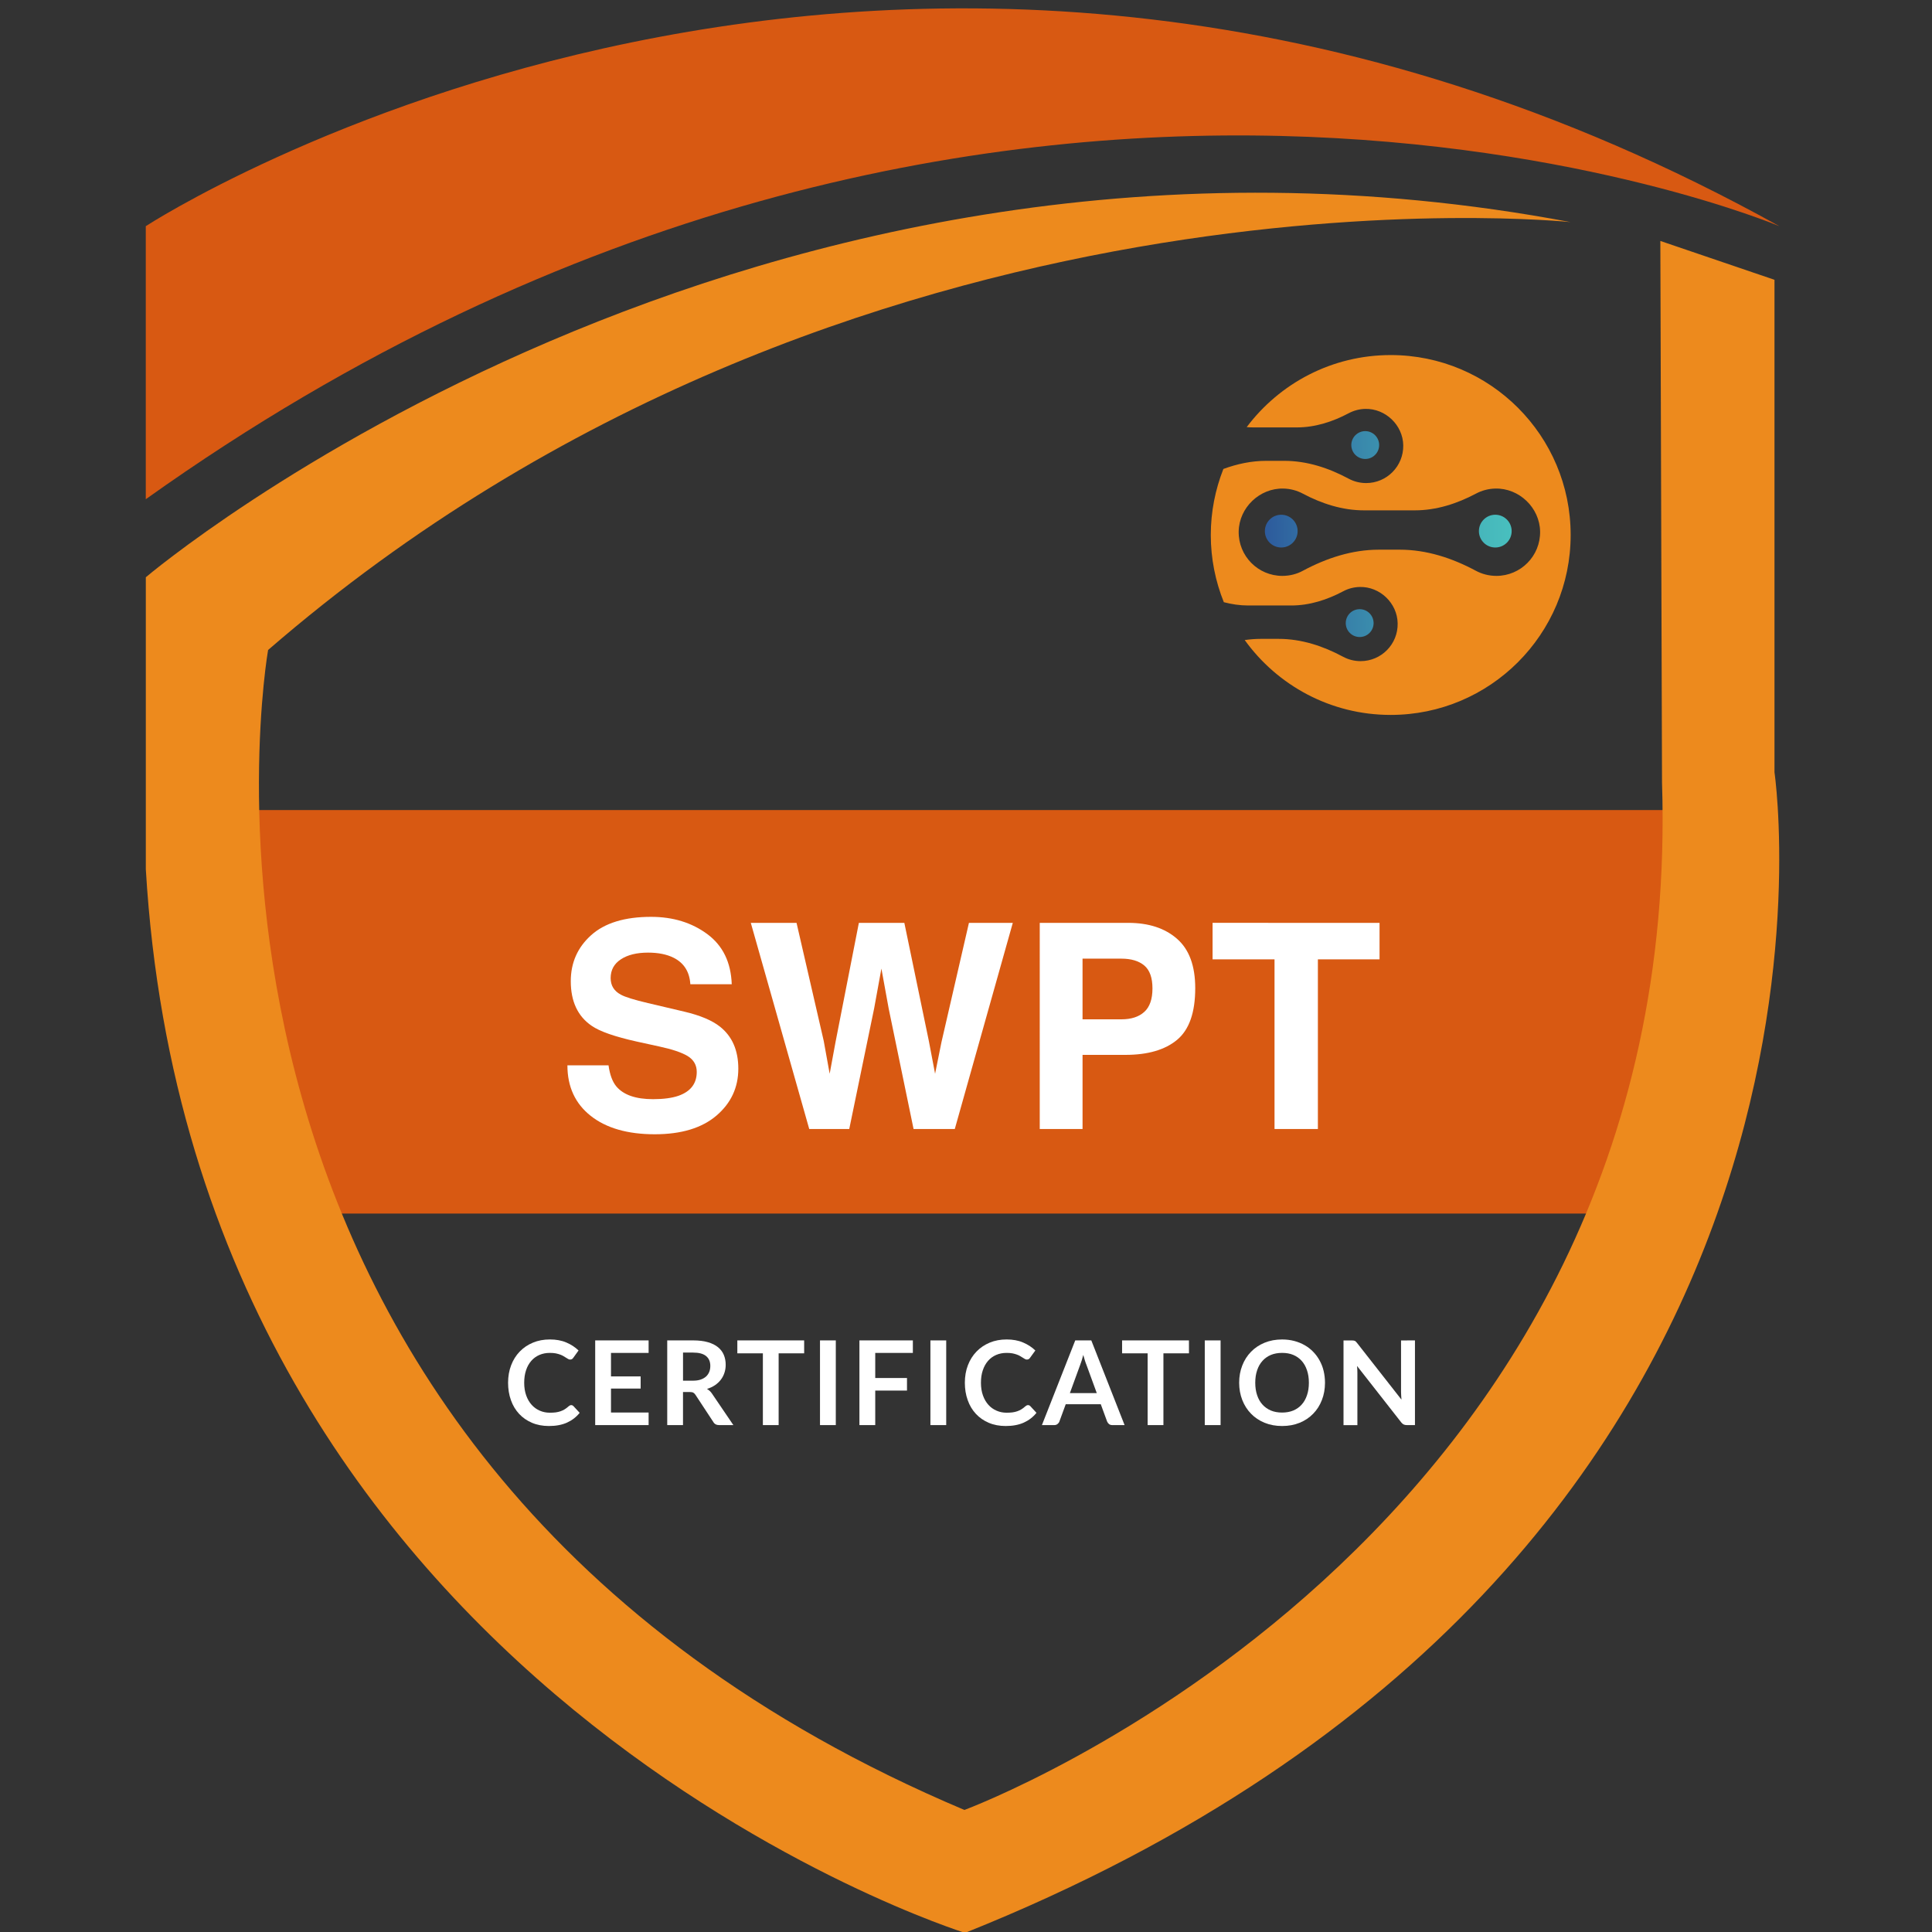 <?xml version="1.0" encoding="utf-8"?>
<!-- Generator: Adobe Illustrator 16.0.0, SVG Export Plug-In . SVG Version: 6.00 Build 0)  -->
<!DOCTYPE svg PUBLIC "-//W3C//DTD SVG 1.1//EN" "http://www.w3.org/Graphics/SVG/1.1/DTD/svg11.dtd">
<svg version="1.1" id="Layer_1" xmlns="http://www.w3.org/2000/svg" xmlns:xlink="http://www.w3.org/1999/xlink" x="0px" y="0px"
	 width="140px" height="140px" viewBox="0 0 140 140" enable-background="new 0 0 140 140" xml:space="preserve">
<rect x="0" y="0" width="140" height="140" fill="#333333" stroke="none"/>
<g>
	
		<linearGradient id="SVGID_1_" gradientUnits="userSpaceOnUse" x1="695.602" y1="909.531" x2="724.448" y2="909.027" gradientTransform="matrix(1 0 0 1 -607.581 -870.961)">
		<stop  offset="0" style="stop-color:#264093"/>
		<stop  offset="0.221" style="stop-color:#326EA3"/>
		<stop  offset="0.466" style="stop-color:#3E99B1"/>
		<stop  offset="0.687" style="stop-color:#47B9BC"/>
		<stop  offset="0.872" style="stop-color:#4CCCC3"/>
		<stop  offset="1" style="stop-color:#4ED3C5"/>
	</linearGradient>
	<circle fill="url(#SVGID_1_)" cx="92.844" cy="38.487" r="1.187"/>
	
		<linearGradient id="SVGID_2_" gradientUnits="userSpaceOnUse" x1="695.615" y1="909.803" x2="724.436" y2="909.299" gradientTransform="matrix(1 0 0 1 -607.581 -870.961)">
		<stop  offset="0" style="stop-color:#264093"/>
		<stop  offset="0.221" style="stop-color:#326EA3"/>
		<stop  offset="0.466" style="stop-color:#3E99B1"/>
		<stop  offset="0.687" style="stop-color:#47B9BC"/>
		<stop  offset="0.872" style="stop-color:#4CCCC3"/>
		<stop  offset="1" style="stop-color:#4ED3C5"/>
	</linearGradient>
	<circle fill="url(#SVGID_2_)" cx="108.354" cy="38.487" r="1.187"/>
	<path fill="#ED8A1D" d="M100.777,25.729c-4.269,0-8.055,2.054-10.437,5.222c0.168,0.015,0.337,0.021,0.507,0.021h3.125
		c1.327,0,2.596-0.409,3.769-1.032c0.358-0.19,0.765-0.3,1.192-0.31c1.463-0.034,2.727,1.175,2.752,2.639
		c0.024,1.506-1.188,2.736-2.688,2.736c-0.459,0-0.894-0.116-1.271-0.318c-1.449-0.779-3.021-1.293-4.666-1.293h-1.299
		c-1.072,0-2.113,0.222-3.111,0.589c-0.584,1.482-0.912,3.097-0.912,4.785c0,1.723,0.339,3.365,0.945,4.87
		c0.571,0.149,1.16,0.238,1.762,0.238h3.125c1.326,0,2.597-0.41,3.769-1.032c0.354-0.191,0.763-0.299,1.192-0.31
		c1.463-0.036,2.726,1.174,2.748,2.639c0.029,1.507-1.186,2.736-2.686,2.736c-0.459,0-0.893-0.116-1.271-0.319
		c-1.449-0.78-3.022-1.295-4.667-1.295h-1.301c-0.391,0-0.777,0.033-1.158,0.085c2.365,3.286,6.221,5.426,10.578,5.426
		c7.201,0,13.041-5.84,13.041-13.04C113.816,31.569,107.979,25.729,100.777,25.729z M108.434,41.731
		c-0.541,0-1.05-0.135-1.494-0.375c-1.707-0.915-3.562-1.524-5.498-1.524h-1.526c-1.938,0-3.793,0.61-5.498,1.524
		c-0.442,0.241-0.952,0.375-1.494,0.375c-1.766,0-3.194-1.446-3.164-3.22c0.029-1.722,1.515-3.148,3.237-3.108
		c0.507,0.01,0.984,0.141,1.404,0.364c1.379,0.733,2.877,1.215,4.437,1.215h3.683c1.562,0,3.058-0.482,4.438-1.215
		c0.42-0.223,0.897-0.354,1.401-0.364c1.725-0.041,3.211,1.386,3.242,3.108C111.63,40.285,110.199,41.731,108.434,41.731z"/>
	
		<linearGradient id="SVGID_3_" gradientUnits="userSpaceOnUse" x1="695.721" y1="916.295" x2="724.555" y2="915.791" gradientTransform="matrix(1 0 0 1 -607.581 -870.961)">
		<stop  offset="0" style="stop-color:#264093"/>
		<stop  offset="0.221" style="stop-color:#326EA3"/>
		<stop  offset="0.466" style="stop-color:#3E99B1"/>
		<stop  offset="0.687" style="stop-color:#47B9BC"/>
		<stop  offset="0.872" style="stop-color:#4CCCC3"/>
		<stop  offset="1" style="stop-color:#4ED3C5"/>
	</linearGradient>
	<circle fill="url(#SVGID_3_)" cx="98.527" cy="45.152" r="1.009"/>
	
		<linearGradient id="SVGID_4_" gradientUnits="userSpaceOnUse" x1="695.503" y1="903.403" x2="724.318" y2="902.9" gradientTransform="matrix(1 0 0 1 -607.581 -870.961)">
		<stop  offset="0" style="stop-color:#264093"/>
		<stop  offset="0.221" style="stop-color:#326EA3"/>
		<stop  offset="0.466" style="stop-color:#3E99B1"/>
		<stop  offset="0.687" style="stop-color:#47B9BC"/>
		<stop  offset="0.872" style="stop-color:#4CCCC3"/>
		<stop  offset="1" style="stop-color:#4ED3C5"/>
	</linearGradient>
	<circle fill="url(#SVGID_4_)" cx="98.93" cy="32.25" r="1.009"/>
</g>
<path fill="#D85912" d="M10.564,36.175V16.389c0,0,54.417-35.513,118.374,0C128.938,16.389,72.048-7.64,10.564,36.175z"/>
<rect x="17.636" y="58.7" fill="#D85912" width="104.833" height="29.239"/>
<g>
	<path fill="#FFFFFF" d="M44.096,77.199c0.096,0.682,0.285,1.191,0.568,1.529c0.518,0.614,1.404,0.922,2.66,0.922
		c0.75,0,1.362-0.082,1.831-0.242c0.89-0.311,1.334-0.889,1.334-1.734c0-0.49-0.217-0.874-0.653-1.145
		c-0.436-0.264-1.127-0.496-2.073-0.699l-1.618-0.354c-1.59-0.353-2.681-0.733-3.275-1.146c-1.006-0.689-1.509-1.766-1.509-3.232
		c0-1.335,0.491-2.448,1.477-3.333c0.985-0.884,2.431-1.327,4.339-1.327c1.593,0,2.953,0.418,4.078,1.251
		c1.125,0.834,1.714,2.045,1.77,3.632h-3c-0.056-0.898-0.457-1.536-1.205-1.916c-0.499-0.25-1.119-0.375-1.859-0.375
		c-0.824,0-1.482,0.163-1.973,0.488c-0.492,0.324-0.738,0.776-0.738,1.357c0,0.534,0.242,0.932,0.727,1.195
		c0.312,0.177,0.974,0.381,1.984,0.619l2.622,0.617c1.149,0.271,2.009,0.631,2.583,1.084c0.89,0.702,1.335,1.719,1.335,3.049
		c0,1.367-0.529,2.498-1.582,3.4c-1.056,0.901-2.546,1.354-4.471,1.354c-1.966,0-3.514-0.444-4.64-1.332
		c-1.126-0.889-1.691-2.109-1.691-3.663L44.096,77.199L44.096,77.199z"/>
	<path fill="#FFFFFF" d="M57.72,66.874l1.97,8.554l0.431,2.381l0.431-2.332l1.685-8.603h3.295l1.774,8.551l0.454,2.384l0.462-2.291
		l1.991-8.644h3.178l-4.203,14.937H66.2l-1.804-8.734l-0.526-2.889l-0.527,2.889l-1.803,8.734h-2.9l-4.234-14.937H57.72z"/>
	<path fill="#FFFFFF" d="M85.301,75.346c-0.874,0.729-2.124,1.094-3.746,1.094h-3.109v5.371h-3.102V66.874h6.413
		c1.478,0,2.656,0.385,3.536,1.156c0.88,0.769,1.318,1.962,1.318,3.576C86.611,73.369,86.175,74.615,85.301,75.346z M82.918,69.963
		c-0.396-0.33-0.947-0.496-1.661-0.496h-2.812v4.397h2.812c0.714,0,1.267-0.179,1.661-0.537c0.396-0.356,0.594-0.925,0.594-1.701
		S83.313,70.295,82.918,69.963z"/>
	<path fill="#FFFFFF" d="M99.967,66.874v2.646h-4.468v12.291h-3.142V69.519h-4.489v-2.646L99.967,66.874L99.967,66.874z"/>
</g>
<g>
	<path fill="#FFFFFF" d="M41.39,101.82c0.061,0,0.116,0.023,0.164,0.072l0.451,0.487c-0.25,0.31-0.555,0.545-0.919,0.709
		c-0.363,0.164-0.8,0.246-1.309,0.246c-0.456,0-0.865-0.078-1.228-0.233c-0.364-0.156-0.675-0.371-0.933-0.648
		c-0.257-0.277-0.455-0.607-0.592-0.992c-0.138-0.387-0.207-0.807-0.207-1.262c0-0.461,0.075-0.885,0.222-1.268
		c0.146-0.384,0.354-0.714,0.623-0.992c0.267-0.276,0.585-0.492,0.956-0.646c0.372-0.155,0.781-0.231,1.231-0.231
		c0.447,0,0.844,0.072,1.191,0.221c0.345,0.146,0.64,0.341,0.884,0.578l-0.383,0.531c-0.022,0.033-0.05,0.063-0.085,0.088
		c-0.036,0.025-0.086,0.039-0.146,0.039c-0.043,0-0.088-0.014-0.132-0.037c-0.045-0.023-0.094-0.053-0.149-0.09
		c-0.054-0.035-0.116-0.074-0.188-0.115c-0.07-0.043-0.151-0.082-0.246-0.117c-0.093-0.034-0.202-0.064-0.324-0.09
		c-0.123-0.023-0.266-0.034-0.427-0.034c-0.274,0-0.525,0.048-0.753,0.146c-0.229,0.098-0.425,0.24-0.588,0.426
		c-0.164,0.186-0.292,0.412-0.382,0.68s-0.136,0.57-0.136,0.914c0,0.346,0.049,0.652,0.147,0.921
		c0.097,0.271,0.229,0.495,0.396,0.679c0.167,0.186,0.364,0.325,0.589,0.422c0.227,0.1,0.471,0.147,0.731,0.147
		c0.156,0,0.297-0.009,0.423-0.024c0.126-0.018,0.242-0.044,0.348-0.082c0.106-0.037,0.207-0.082,0.301-0.142
		c0.095-0.058,0.188-0.13,0.282-0.215c0.029-0.025,0.058-0.046,0.089-0.062C41.322,101.828,41.355,101.82,41.39,101.82z"/>
	<path fill="#FFFFFF" d="M44.275,98.038v1.703h2.149v0.878h-2.149v1.736h2.726v0.912H43.13V97.13h3.871v0.907L44.275,98.038
		L44.275,98.038z"/>
	<path fill="#FFFFFF" d="M53.143,103.268h-1.032c-0.194,0-0.336-0.076-0.423-0.229l-1.292-1.966
		c-0.048-0.072-0.102-0.126-0.16-0.157c-0.058-0.03-0.144-0.046-0.256-0.046h-0.487v2.397H48.35V97.13h1.872
		c0.416,0,0.772,0.042,1.072,0.13c0.297,0.086,0.543,0.206,0.733,0.362c0.191,0.155,0.332,0.342,0.423,0.558
		c0.091,0.219,0.136,0.455,0.136,0.717c0,0.207-0.03,0.401-0.092,0.584c-0.061,0.186-0.147,0.353-0.264,0.502
		c-0.113,0.149-0.255,0.281-0.423,0.395c-0.169,0.113-0.36,0.203-0.576,0.268c0.073,0.043,0.141,0.094,0.203,0.15
		c0.063,0.059,0.12,0.127,0.171,0.207L53.143,103.268z M50.206,100.05c0.214,0,0.402-0.024,0.562-0.079
		c0.159-0.055,0.291-0.129,0.395-0.224c0.103-0.095,0.18-0.206,0.232-0.338c0.052-0.13,0.077-0.272,0.077-0.429
		c0-0.312-0.104-0.551-0.309-0.717c-0.205-0.168-0.518-0.25-0.939-0.25h-0.729v2.035L50.206,100.05L50.206,100.05z"/>
	<path fill="#FFFFFF" d="M58.273,98.066h-1.85v5.201h-1.142v-5.201H53.43V97.13h4.842L58.273,98.066L58.273,98.066z"/>
	<path fill="#FFFFFF" d="M60.565,103.268H59.42v-6.137h1.146L60.565,103.268L60.565,103.268z"/>
	<path fill="#FFFFFF" d="M63.423,98.038v1.817h2.301v0.912h-2.301v2.5h-1.146V97.13h3.872v0.907L63.423,98.038L63.423,98.038z"/>
	<path fill="#FFFFFF" d="M68.566,103.268h-1.145v-6.137h1.145V103.268z"/>
	<path fill="#FFFFFF" d="M74.493,101.82c0.062,0,0.116,0.023,0.165,0.072l0.449,0.487c-0.248,0.31-0.557,0.545-0.92,0.709
		c-0.362,0.164-0.801,0.246-1.31,0.246c-0.455,0-0.864-0.078-1.228-0.233c-0.365-0.156-0.674-0.371-0.932-0.648
		s-0.456-0.607-0.592-0.992c-0.14-0.387-0.208-0.807-0.208-1.262c0-0.461,0.074-0.885,0.221-1.268
		c0.147-0.384,0.354-0.714,0.624-0.992c0.266-0.276,0.586-0.492,0.954-0.646c0.372-0.155,0.781-0.231,1.232-0.231
		c0.446,0,0.845,0.072,1.19,0.221c0.346,0.146,0.642,0.341,0.887,0.578l-0.385,0.531c-0.021,0.033-0.051,0.063-0.086,0.088
		c-0.037,0.025-0.086,0.039-0.146,0.039c-0.043,0-0.086-0.014-0.133-0.037c-0.045-0.023-0.096-0.053-0.147-0.09
		c-0.054-0.035-0.114-0.074-0.188-0.115c-0.068-0.043-0.15-0.082-0.246-0.117c-0.094-0.034-0.201-0.064-0.323-0.09
		c-0.123-0.023-0.267-0.034-0.427-0.034c-0.274,0-0.525,0.048-0.754,0.146c-0.227,0.098-0.424,0.24-0.588,0.426
		c-0.162,0.186-0.291,0.412-0.381,0.68c-0.093,0.268-0.138,0.57-0.138,0.914c0,0.346,0.05,0.652,0.147,0.921
		c0.097,0.271,0.229,0.495,0.396,0.679c0.167,0.186,0.363,0.325,0.59,0.422c0.228,0.1,0.47,0.147,0.73,0.147
		c0.155,0,0.296-0.009,0.422-0.024c0.126-0.018,0.241-0.044,0.348-0.082c0.107-0.037,0.207-0.082,0.302-0.142
		c0.097-0.058,0.188-0.13,0.282-0.215c0.028-0.025,0.058-0.046,0.091-0.062C74.426,101.828,74.459,101.82,74.493,101.82z"/>
	<path fill="#FFFFFF" d="M81.492,103.268h-0.885c-0.098,0-0.178-0.024-0.24-0.072c-0.063-0.051-0.107-0.111-0.141-0.187
		l-0.459-1.252h-2.541l-0.459,1.252c-0.021,0.065-0.066,0.124-0.133,0.179c-0.064,0.055-0.145,0.08-0.242,0.08h-0.891l2.415-6.137
		h1.164L81.492,103.268z M79.477,100.95l-0.746-2.041c-0.039-0.091-0.076-0.198-0.115-0.322c-0.04-0.125-0.078-0.26-0.118-0.403
		c-0.037,0.145-0.076,0.278-0.114,0.404c-0.04,0.127-0.078,0.236-0.115,0.329l-0.742,2.033H79.477z"/>
	<path fill="#FFFFFF" d="M86.157,98.066h-1.851v5.201h-1.144v-5.201h-1.851V97.13h4.844L86.157,98.066L86.157,98.066z"/>
	<path fill="#FFFFFF" d="M88.448,103.268h-1.146v-6.137h1.146V103.268z"/>
	<path fill="#FFFFFF" d="M96.014,100.199c0,0.449-0.074,0.865-0.224,1.25c-0.149,0.384-0.358,0.716-0.631,0.994
		c-0.271,0.281-0.599,0.5-0.979,0.656c-0.384,0.157-0.808,0.235-1.272,0.235c-0.466,0-0.888-0.078-1.271-0.235
		c-0.383-0.156-0.711-0.375-0.982-0.656c-0.273-0.278-0.484-0.61-0.635-0.994c-0.149-0.385-0.226-0.801-0.226-1.25
		s0.075-0.867,0.226-1.25c0.149-0.385,0.36-0.715,0.635-0.995c0.271-0.28,0.601-0.499,0.982-0.656
		c0.383-0.157,0.805-0.235,1.271-0.235c0.311,0,0.603,0.037,0.878,0.108c0.273,0.072,0.525,0.175,0.755,0.306
		s0.437,0.291,0.618,0.479c0.184,0.188,0.338,0.397,0.466,0.631c0.126,0.231,0.226,0.483,0.29,0.754
		C95.979,99.613,96.014,99.898,96.014,100.199z M94.846,100.199c0-0.336-0.045-0.639-0.137-0.905
		c-0.09-0.271-0.219-0.495-0.386-0.683c-0.167-0.187-0.371-0.329-0.609-0.43c-0.237-0.099-0.508-0.146-0.808-0.146
		c-0.301,0-0.569,0.049-0.811,0.146c-0.236,0.101-0.441,0.243-0.609,0.43c-0.17,0.188-0.299,0.412-0.389,0.683
		c-0.091,0.267-0.137,0.569-0.137,0.905s0.046,0.639,0.137,0.904c0.09,0.27,0.219,0.496,0.389,0.68
		c0.168,0.188,0.373,0.328,0.609,0.429c0.24,0.099,0.51,0.147,0.811,0.147c0.3,0,0.568-0.049,0.808-0.147
		c0.238-0.101,0.442-0.241,0.609-0.429c0.167-0.184,0.296-0.41,0.386-0.68C94.801,100.838,94.846,100.535,94.846,100.199z"/>
	<path fill="#FFFFFF" d="M102.533,97.131v6.137h-0.586c-0.092,0-0.166-0.015-0.227-0.043c-0.063-0.029-0.121-0.08-0.178-0.15
		l-3.205-4.092c0.018,0.187,0.025,0.357,0.025,0.518v3.77h-1.006v-6.138h0.598c0.048,0,0.09,0.003,0.126,0.007
		s0.065,0.012,0.093,0.024c0.028,0.013,0.055,0.03,0.079,0.056c0.024,0.023,0.054,0.057,0.085,0.096l3.219,4.107
		c-0.01-0.098-0.017-0.195-0.021-0.292c-0.008-0.097-0.01-0.187-0.01-0.267v-3.731L102.533,97.131L102.533,97.131z"/>
</g>
<polygon fill="#FFFFFF" points="46.243,108 97.34,108 97.34,108 "/>
<polygon fill="#FFFFFF" points="35.547,93 92.137,93 92.137,93 "/>
<path fill="#ED8A1D" d="M113.802,16.094c0,0-52.209-5.506-94.375,31.007c0,0-10.321,58.377,50.458,84.055
	c0,0,52.318-19.34,50.551-74.463l-0.121-39.233l8.271,2.815v35.688c0,0,8.481,57.243-58.656,84.1c0,0-55.831-17.397-59.363-77.073
	v-21.16C10.564,41.829,54.144,4.845,113.802,16.094z"/>
</svg>
